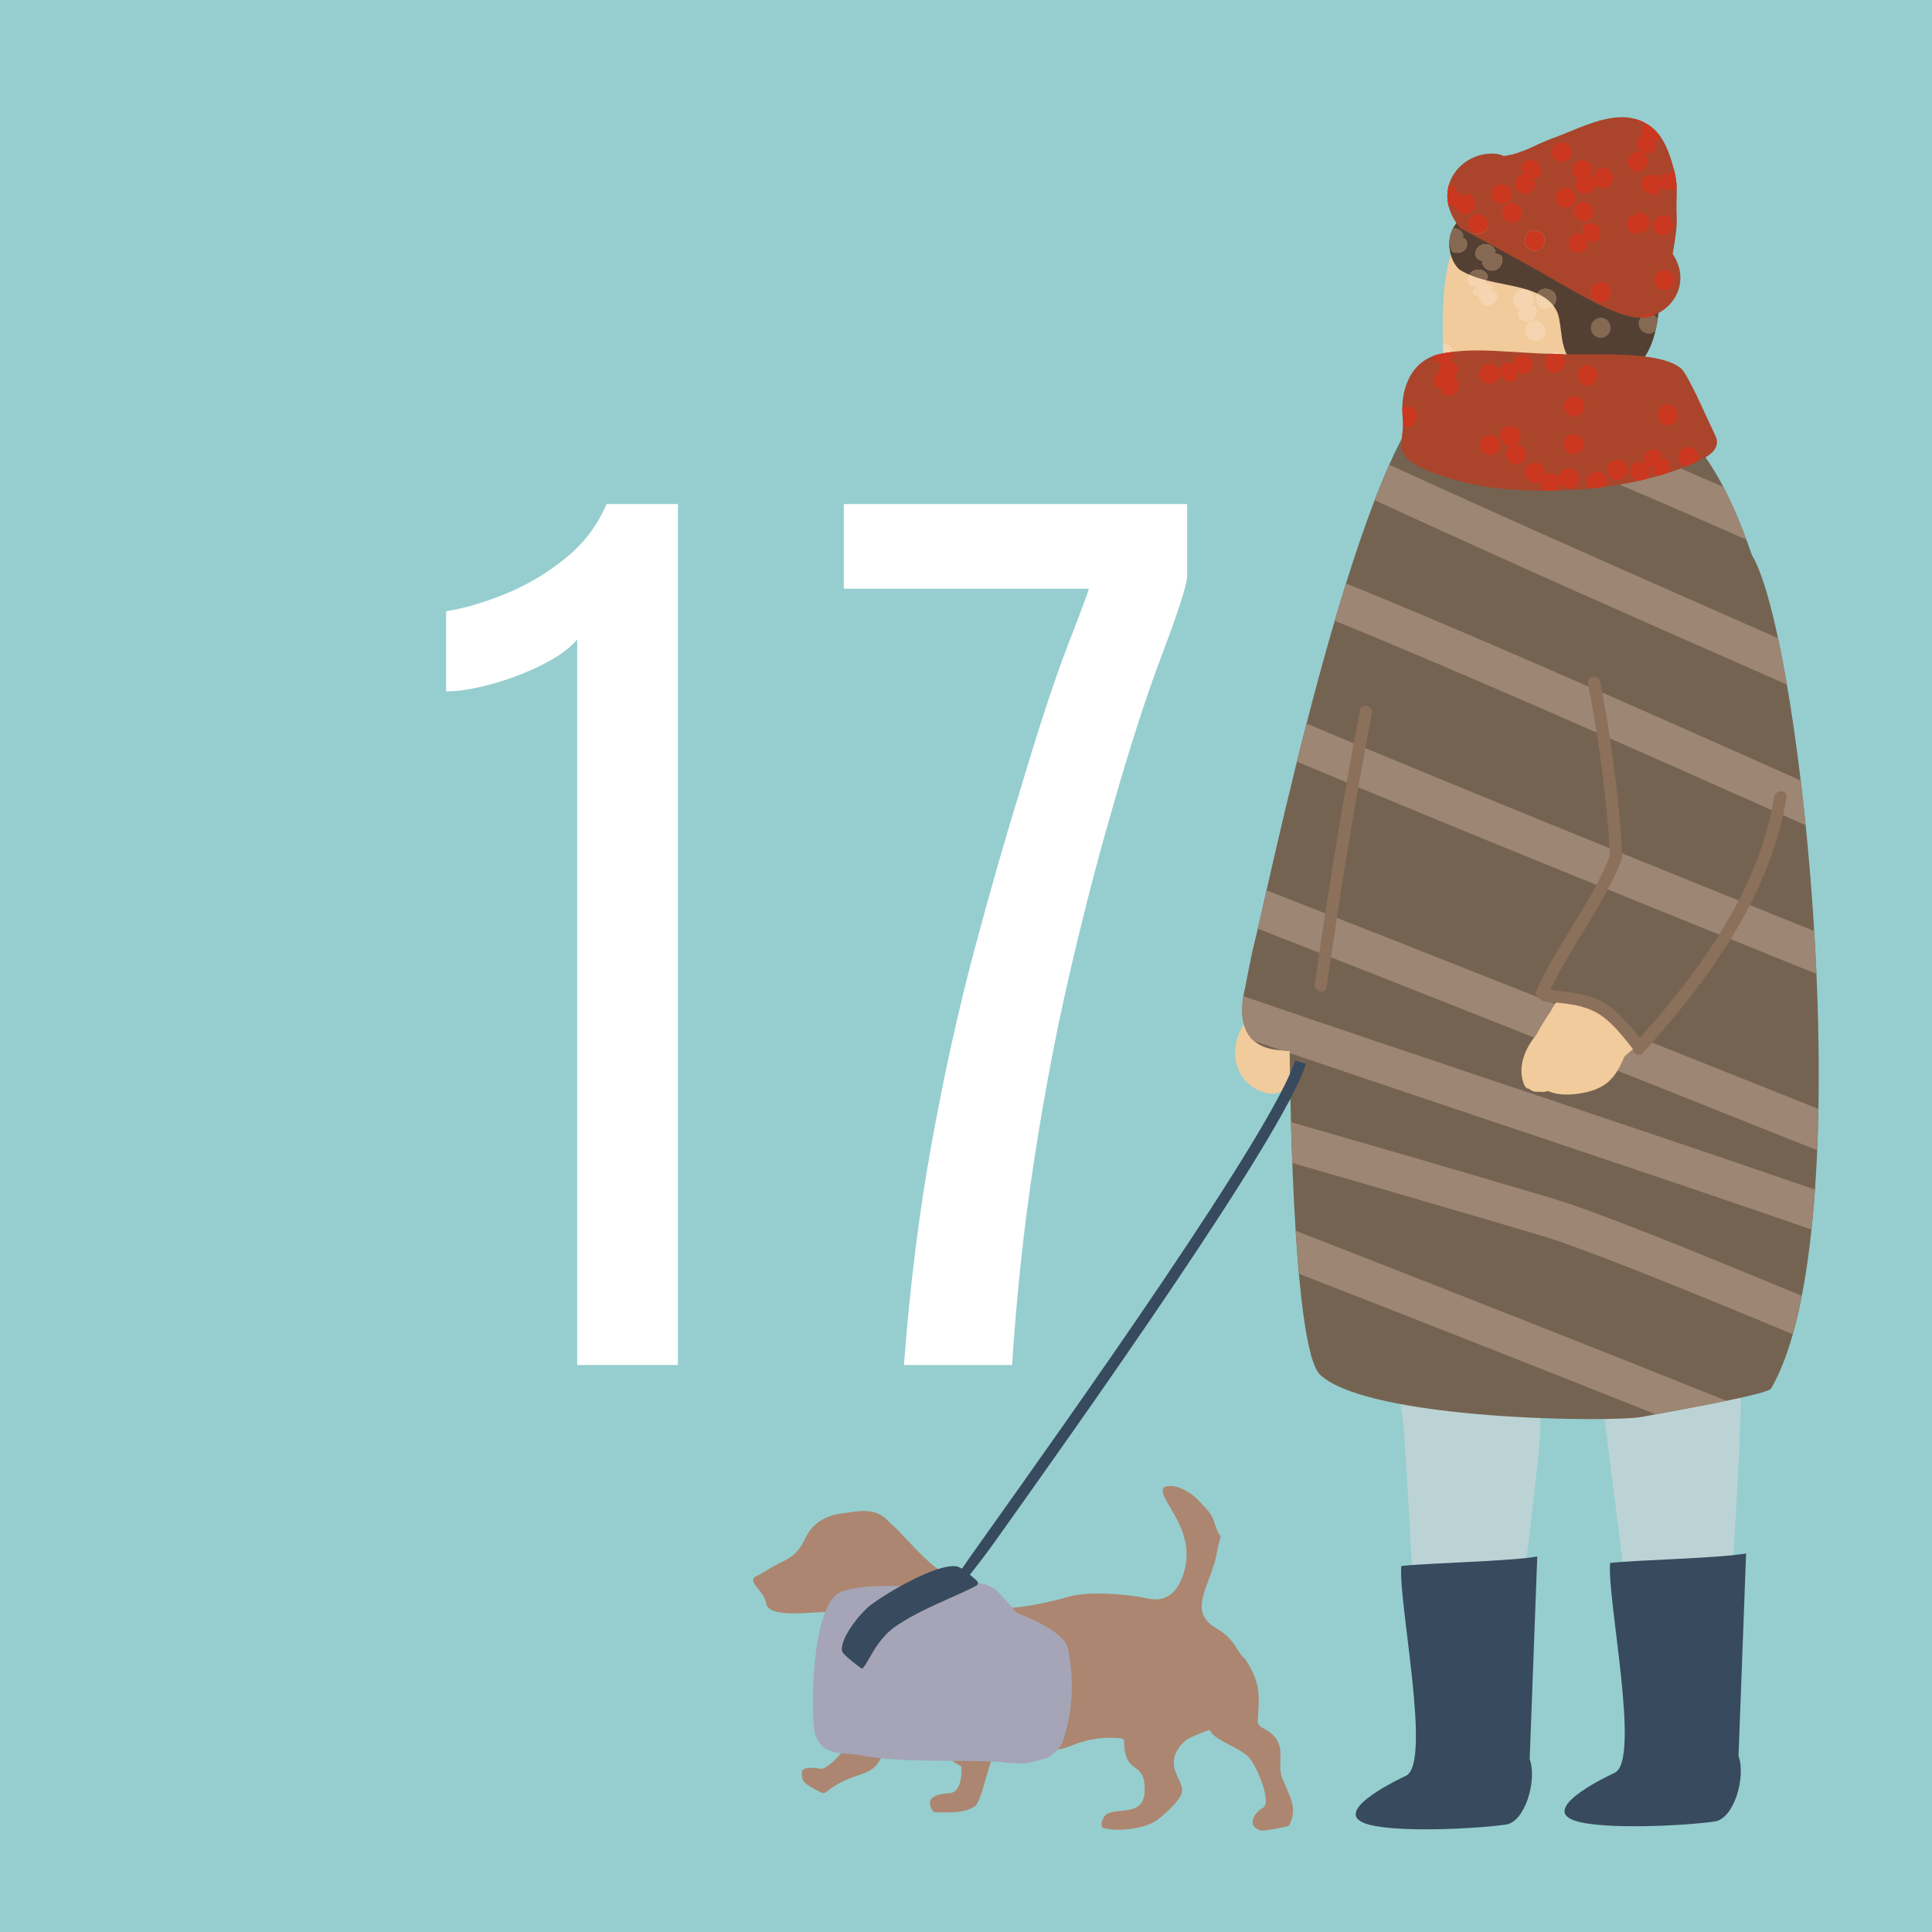 <?xml version="1.0" encoding="UTF-8"?>
<svg id="Layer_2" data-name="Layer 2" xmlns="http://www.w3.org/2000/svg" xmlns:xlink="http://www.w3.org/1999/xlink" viewBox="0 0 135 135.001">
  <rect x="0" y="0" width="135" height="135.001" fill="#333333" stroke="none"/>
  <defs>
    <clipPath id="clippath">
      <rect x="0" y=".001" width="135" height="135" fill="none" stroke-width="0"/>
    </clipPath>
  </defs>
  <g id="Layer_1-2" data-name="Layer 1">
    <g>
      <rect x="0" width="135" height="135" fill="#96cecf" stroke-width="0"/>
      <g clip-path="url(#clippath)">
        <path d="m101.573,17.27c.13-.3.338-.45.564-.488.076-.071.155-.133.246-.18.072-.038.143-.074.22-.099.757-.676,2.293-.834,3.167-.773,1.708.118,3.434.916,4.425,2.347,1.205,1.741,1.05,4.131.574,6.091-.58,2.38-.583,2.772-2.464,4.312-1.792,1.463-5.618,1.613-5.62,1.61-.907.013-1.398-.634-1.492-1.047-.29-3.104-.849-8.905.38-11.773" fill="#f1cb9b" stroke-width="0"/>
        <path d="m115.958,21.088c.055-.905-.019-1.911-.314-2.781-.619-1.825-2.73-2.763-4.396-3.41-3.083-1.21-9.788-1.43-9.974,2.017-.053.997.455,1.777.786,1.974,1.177.694,2.565.843,3.869,1.143,1.239.281,2.741.793,3.014,2.212.244,1.268.111,2.428,1.192,3.352.342.29.707.488,1.081.609.28.445.89.667,1.325.158.018-.023.037-.047.058-.071,1.205-.215,3.083-.669,3.359-5.203" fill="#544033" stroke-width="0"/>
        <path d="m116.879,17.743c.155-.909.326-1.849.281-2.672-.064-1.242.14-1.992-.182-3.196-.316-1.178-.732-2.507-1.881-3.206-2.05-1.244-4.495.239-6.623.996-1.136.404-2.019,1.049-3.4,1.238-.185-.092-.403-.153-.655-.167-1.366-.072-2.613.737-3.092,1.935-.455,1.145-.064,2.376.732,3.287.008.01,3.455,1.817,6.174,3.393,2.841,1.644,5.49,3.219,7.029,2.776,1.828-.525,2.85-2.544,1.617-4.384" fill="#aa452b" stroke-width="0"/>
        <path d="m108.326,25.974c-.333-.181-.471-.642-.272-1.01.163-.3.632-.455.966-.274.334.179.426.639.266.937-.2.371-.624.526-.96.347m-.696-5.693c.365-.211.745-.075.996.22.203.336.09.754-.229.967-.337.205-.772.128-.975-.209-.196-.355-.094-.754.208-.978m-2.943,5.452c-.198-.264-.612-.421-.969-.23-.31.242-.413.641-.218.996.205.337.639.414.977.211.327-.143.431-.631.21-.977m2.494-3.446c.249-.249.3-.677.033-.983-.036-.016-.101.018-.135-.003.183-.378.062-.829-.271-1.009-.336-.179-.795-.043-.994.327-.162.297-.034.776.3.957.034.018.074-.053.107-.033-.114.256-.247.502-.045.677.248.295.712.319,1.005.067m-2.957-2.05c.004-.089.103-.104.067-.123-.063-.262-.331-.269-.541-.385.094-.174.26-.314.168-.52-.186-.329-.6-.483-.938-.28-.345.132-.519.582-.333.909.11.218.363.13.53.152-.095.176-.284.232-.255.474.022.171.281.152.404.218.043.341.194.65.507.66.383.048.767-.199.804-.564.046-.294-.201-.427-.413-.541m1.958,4.577c.362-.123.766.095.861.466.113.378-.131.791-.501.888-.225.038-.334-.183-.498-.339.027.243.08.52-.131.7-.329.232-.747.166-.96-.197-.232-.285-.2-.722.13-.954.182-.128.463.024.673.139.012-.314.102-.652.426-.703m-1.759-7.128c.192.106.434.077.526.287.106.351-.131.791-.484.895-.38.114-.784-.104-.878-.474-.007-.074.083-.114.066-.123-.194-.104-.443-.148-.516-.35-.115-.378.093-.719.472-.832.38-.112.766.096.88.474.007.072-.065.035-.066.123m2.429,4.833c.331-.231.756-.137.996.22.232.285.164.702-.129.951-.319.217-.737.149-1.005-.155-.251-.293-.157-.719.138-1.016m.972-6.129c.203.338.128.773-.174.996-.285.232-.755.136-.987-.148-.204-.336-.128-.773.157-1.005.3-.223.737-.147,1.004.157m-6.761,11.234c.263.043.532-.032.719-.259.216-.27.187-.761-.11-1.013-.07-.038-.109.034-.161.005.183-.129.405-.329.35-.607-.077-.256-.29-.476-.538-.534.064-.058.124-.129.168-.211.161-.298.024-.759-.31-.938-.109-.059-.229-.083-.348-.078.041,1.282.135,2.54.23,3.635m9.295-1.836c-.083.107-.128.24-.128.383.045-.119.087-.247.128-.383m-7.402-9.534c.157.082.343.109.525.061.232-.07.397-.235.472-.433-.359.082-.705.204-.997.372m-1.383,1.016c-.041.092-.078.189-.114.288.012.011.027.019.042.027.335.181.778.033.94-.265.145-.272.036-.497-.137-.674-.057.041-.114.087-.167.136-.226.038-.434.188-.564.488" fill="#f4d5af" stroke-width="0"/>
        <path d="m106.246,14.517c-.203-.336-.637-.415-.938-.278-.346.218-.486.689-.254.973.203.338.647.487.947.263.356-.194.467-.61.245-.958m6.296,8.487c-.039.365-.415.641-.779.6-.399-.058-.665-.449-.592-.795.037-.366.396-.65.779-.602.384.048.63.432.592.797m-9.062-6.688c.381-.113.58-.483.502-.843-.123-.361-.51-.569-.849-.528-.381.114-.644.516-.529.897.121.361.508.569.876.474m.942,1.371c.001-.089.073-.051.066-.123-.114-.379-.499-.587-.88-.474-.378.112-.587.454-.472.832.073.201.322.246.517.35.017.008-.074.049-.067.122.094.37.498.589.878.474.353-.104.59-.543.485-.895-.093-.21-.335-.181-.527-.286m3.402-1.296c.203.337.127.772-.174.996-.285.231-.756.136-.988-.149-.204-.336-.127-.772.157-1.004.3-.224.737-.147,1.005.157m2.948.342c.237.197.58.314.839.045.284-.232.317-.669.048-.972-.232-.285-.696-.309-.981-.075-.22.198-.075.435-.019.624-.363-.128-.729-.077-.927.203-.234.351-.15.783.155,1.016.37.198.766.096.991-.238.139-.175-.031-.403-.106-.603m1.719,3.336c.131.389.037.815-.336,1.001-.326.141-.742-.015-.928-.341-.203-.34-.056-.737.316-.921.337-.205.762-.065.948.261m3.182,3.068c-.053.046-.113.086-.181.121-.309.151-.733.012-.909-.333-.17-.319-.077-.743.314-.921.338-.203.762-.064.939.28-.045.309-.1.594-.163.853m-5.307,2.639c.087-.105.212-.186.369-.227.379-.114.748.086.862.466.045.17.019.355-.058.513-.128-.08-.24-.192-.324-.324-.289-.093-.574-.233-.849-.428m-2.943-5.264c.051-.087.121-.165.206-.23.365-.211.745-.075.996.22.169.281.119.617-.087.846-.285-.363-.679-.633-1.115-.836m-4.754-1.316c.071-.12.179-.217.31-.266.338-.203.752-.05.938.28.065.144.002.257-.075.373-.401-.102-.795-.225-1.173-.387m-1.126-3.259c.329-.03.638.171.737.502-.004.09-.075.051-.067.122.217.186.398.442.227.759-.162.298-.605.447-.94.266-.209-.114-.132-.298-.188-.489-.013-.018-.026-.031-.042-.043,0-.046.002-.094.004-.14.02-.367.114-.691.269-.977m1.342-1.187c-.114.12-.259.198-.409.225.128-.081.264-.157.409-.225m2.416-.603c-.052.034-.109.061-.171.083-.147.045-.299.039-.436-.009.2-.03.401-.054.607-.074m4.419.296c-.302.135-.624.086-.831-.157.285.045.563.098.831.157m1.62.49c-.009.066-.029.131-.062.189-.199.37-.62.436-.955.256-.317-.171-.46-.513-.301-.863.446.109.863.238,1.226.382l.092.036m4.628,5.257c-.104-.054-.193-.136-.254-.242-.174-.317-.138-.686.124-.901.073.376.115.761.13,1.143" fill="#866952" stroke-width="0"/>
        <path d="m110.97,14.184c-.334-.181-.76-.024-.921.275-.201.37-.058.74.275.919.334.181.755.114.955-.256.162-.298.025-.759-.309-.938m-4.723.333c-.203-.336-.638-.415-.939-.278-.345.218-.485.689-.253.974.203.337.646.486.946.262.356-.194.467-.61.246-.958m9.694,4.462c.348-.22.783-.143.977.212.205.337.092.754-.21.975-.355.196-.808.109-.994-.218-.194-.355-.128-.773.227-.969m-6.881-5.76c-.337.205-.448.623-.245.959.213.364.631.433.994.219.298-.134.404-.622.208-.888-.213-.365-.636-.501-.957-.29m-.622-2.674c-.073.348.201.722.602.779.365.04.731-.218.786-.574.049-.384-.227-.757-.592-.796-.401-.057-.749.209-.796.591m7.216,4.761c.224-.288.647-.354.952-.122.305.233.38.683.138,1.006-.242.277-.699.327-1.004.092-.295-.249-.345-.662-.086-.976m-12.173,1.01c.38-.113.579-.483.501-.843-.122-.361-.51-.569-.849-.528-.38.114-.643.516-.529.897.121.361.508.569.877.474m7.822-3.915c.003-.094.029-.188.071-.27.2-.368.642-.517.977-.336.352.19.471.64.271,1.01-.161.3-.603.447-.954.257-.091-.049-.164-.116-.222-.196-.005.189-.079.377-.218.503-.285.232-.759.225-1.027-.077-.196-.266-.119-.7.056-.902-.087-.048-.179.039-.238-.061-.241-.355-.164-.791.156-1.005.3-.223.737-.146.969.139.188.327.112.673-.136.924.116-.003.218-.109.278-.009l.017.023Zm-3.479,3.99c.203.337.128.772-.174.996-.285.231-.756.136-.987-.149-.205-.336-.128-.772.157-1.004.3-.224.736-.147,1.004.157m-1.409-4.918c.197-.28.628-.363.962-.183.314.26.399.691.22.981-.198.279-.481.217-.755.138.194.104.397.145.455.334.014.394-.239.735-.645.812-.402.032-.733-.237-.782-.65-.016-.395.237-.733.614-.758.036.018.023.081.088.047-.173-.184-.352-.44-.157-.721m4.357,5.261c.075.199.246.428.106.602-.225.334-.621.436-.991.238-.305-.233-.389-.665-.155-1.016.198-.28.565-.331.928-.203-.057-.189-.201-.426.019-.624.285-.234.748-.21.98.075.27.304.237.74-.048.972-.259.269-.602.152-.839-.044m-6.065-3.822c.36-.123.766.097.878.474.106.353-.092.721-.455.844-.379.115-.783-.104-.878-.474-.115-.38.085-.748.455-.844m7.784,7.157c.131.389.038.815-.336,1.001-.326.142-.741-.015-.927-.341-.203-.34-.056-.737.315-.921.338-.205.762-.065.948.261m2.403-3.857c-.036-.019-.07-.038-.089-.048-.285.234-.704.254-.973-.049-.233-.283-.208-.749.076-.981.045-.042.169.024.278-.008.063-.034-.005-.161.06-.195.372-.184.813-.037.945.352.186.327.075.743-.297.929m-.583-4.221c.4.058.742-.235.815-.583.073-.344-.191-.738-.546-.839-.384-.048-.748.208-.832.573-.066.418.162.792.563.849m.329,10.211c.063-.08.148-.148.257-.198.227-.136.49-.119.693.011-.106.042-.215.081-.328.112-.193.055-.399.079-.622.075m-13.383-9.334c.184.01.345.095.456.29.015.099-.067.122-.069.213.104.056.329.019.351.189.031.154-.141.219-.189.351.194-.279.602-.445.936-.266.336.183.439.624.277.921-.2.369-.625.526-.96.345-.333-.181-.418-.613-.253-1-.106.195-.078.435-.266.493-.106.031-.209.036-.31.022-.13-.508-.135-1.04.027-1.558m13.681-4.287c-.232-.126-.47-.218-.711-.28.014.021.029.041.046.058.159.195.423.266.665.222m1.073.948c-.067.126-.171.232-.309.307-.017-.01-.053-.027-.087-.048.072.29.169.57-.051.767-.266.243-.715.227-.981-.076-.242-.265-.236-.739.048-.972.073-.051.123.066.196.015q-.036-.02-.07-.037c-.157-.295-.057-.665.239-.873l.101.057c.375.229.673.526.914.86m1.151,3.615c-.017-.003-.031.143-.082.114-.101.016-.07-.126-.159-.085-.215.02-.472.2-.655.033-.122-.065.018-.239-.042-.342.022.173-.109.328-.302.475-.056.105,0,.295-.09.337-.137.085-.193-.106-.328-.109,0,0-.02.078-.037.07-.072-.038-.068-.128-.159-.084-.158-.087-.347-.03-.45-.177-.042-.089.066-.123.06-.194-.05-.118-.239-.062-.225-.214-.033-.402.237-.734.631-.748.035.02.053.029.087.048,0,0-.007-.072.029-.053.344-.133.612.17.762.479-.004-.16-.15-.309-.048-.501.167-.139.343-.045.512-.021.136-.085.153-.326.269-.331l.032-.003.011.037c.128.475.172.878.184,1.269" fill="#cb381f" stroke-width="0"/>
        <path d="m86.984,71.486c.038-.29.089-.573.138-.839.102-.537.913-.283.82.253.035-.004.068-.008.103-.006.486.016.731.507.866,1.092.009,0,.019.001.027.001.161-.203.357-.335.6-.324.249.009.413.149.522.352.231-.132.591-.034.638.263.021.137.036.272.048.402.058.037.111.088.146.146.444.725.299,1.723-.078,2.458-.236.455-.611.718-1.038.806-.016.017-.03.034-.045.048-.568.495-1.473.259-2.054-.095-1.634-.998-1.73-3.111-.693-4.557" fill="#f1cb9b" stroke-width="0"/>
        <path d="m111.956,98.037c-1.313-6.579-2.824-13.137-3.192-19.896-.051-.962,1.255-1.535,1.565-.563.077.076.312.426.325.061.066-1.047,7.576,3.317,7.816,4.447.085.399.165.802.244,1.204.268-.731,1.451-.733,1.606.266.73,4.652,1.175,9.357,1.317,14.079.068,2.305-.986,20.655-1.649,24.483-.207,1.194-1.719,1.392-3.08,1.01-.568-.159-1.744-1.347-1.744-1.347-.002,0-.237-.959-.353-1.699-.456-2.967-2.701-21.267-2.855-22.045" fill="#bcd3d5" stroke-width="0"/>
        <path d="m98.086,99.749c-.849-6.671-1.896-13.344-1.811-20.115.012-.962,1.333-1.42,1.574-.427.076.093.264.449.314.091.134-1.039,7.213,3.961,7.376,5.114.057.408.108.815.157,1.221.316-.703,1.475-.603,1.562.406.406,4.703.531,9.43.357,14.152-.087,2.303-2.338,20.509-3.242,24.269-.281,1.171-1.78,1.236-3.09.738-.547-.206-1.623-1.494-1.623-1.494,0,0-.169-.975-.232-1.724-.251-3-1.242-21.443-1.342-22.231" fill="#bcd3d5" stroke-width="0"/>
        <path d="m87.627,65.996c.875-3.361,7.056-33.798,12.552-38.479.953-.811,2.397-.827,3.278.118.136.147.245.31.337.486.058-.048.118-.097.183-.141.682-.473,1.799-.657,2.525-.127.171-.201.384-.378.648-.521.532-.287,1.27-.35,1.894-.15.108-.226.207-.437.311-.659,1.304-1.183,7.999,1.305,6.666,1.769,1.36,1.045,2.501,2.692,3.276,3.838,1.371,2.04,2.313,4.335,3.117,6.647,3.572,5.919,7.746,47.293,1.335,58.261-.348.44-7.398,1.644-8.994,1.964-2.002.403-19.093.25-22.51-2.938-2.026-1.886-2.125-22.62-2.125-22.62,0,0-.336-.029-.82-.073-2.527-.234-2.797-2.331-2.296-4.364.04-.158.393-2.126.623-3.011" fill="#756352" stroke-width="0"/>
        <path d="m120.635,97.881c-8.127-3.266-18.703-7.442-30.101-11.883.065,1.025.14,2.038.227,3.005,9.179,3.579,17.777,6.968,24.927,9.822,1.26-.235,3.255-.597,4.947-.944m5.267-7.333c-.185.951-.394,1.85-.627,2.681-8.473-3.524-14.894-6.092-17.578-6.888-5.848-1.734-11.639-3.419-17.398-5.075-.038-1.006-.068-1.969-.092-2.856,6.019,1.729,12.092,3.496,18.256,5.324,2.735.808,9.082,3.342,17.439,6.814m.923-7.425c-.068.957-.15,1.888-.246,2.792-5.968-2.074-12.969-4.424-20.483-6.945-5.141-1.726-10.521-3.53-15.975-5.384l-.001-.142-.561-.049-1.936-.66c-.81-.704-.948-1.891-.743-3.124,6.848,2.343,13.65,4.625,20.079,6.783,7.249,2.432,14.026,4.707,19.866,6.729m-27.42-54.785c7.489,2.793,15.103,6.043,22.626,9.375-.465-1.257-.985-2.496-1.608-3.683-5.127-2.248-10.291-4.441-15.425-6.46-.377.065-.737.212-1.021.41-.065.044-.125.093-.183.141-.092-.176-.201-.339-.338-.486-.88-.945-2.324-.929-3.277-.118-.256.219-.515.493-.774.821m-3.349,6.609c.337-.876.677-1.703,1.02-2.471,8.294,3.798,17.766,7.986,27.167,12.119.212.993.419,2.079.621,3.24-9.901-4.35-19.968-8.799-28.808-12.888m-2.794,8.431c8.203,3.326,20.057,8.55,32.911,14.29-.109-1.064-.223-2.111-.345-3.129-12.428-5.544-23.826-10.556-31.774-13.772-.268.856-.532,1.731-.792,2.611m-2.639,9.839c.215-.868.44-1.756.672-2.655,11.075,4.641,22.647,9.314,33.332,13.628l2.142.865c.059.994.112,1.995.156,2.994l-3.309-1.337c-10.571-4.266-22.003-8.883-32.993-13.495m-2.732,11.674c9.329,3.635,23.447,9.242,39.086,15.482.04-.95.07-1.913.087-2.89-15.472-6.173-29.392-11.698-38.564-15.271-.248,1.086-.452,1.994-.609,2.679" fill="#9d8673" stroke-width="0"/>
        <path d="m106.368,75.358c-.22-1.028.24-2.159.957-3.005.298-.549.62-1.084.971-1.601.127-.215.253-.428.382-.639.055-.091.127-.147.203-.176.038-.073.075-.149.113-.223.07-.142.181-.203.293-.208.15-.069.326-.051.454.03.208-.088.489.034.586.246.28-.242.816.07.679.474-.013.041-.025.082-.039.121.027-.043.055-.085.084-.128.259-.399.934-.112.769.358-.016.05-.035.096-.052.143.164-.013.331.086.417.239.195-.036.411.092.489.283.261-.259.678-.078.733.225.281.033.522.321.319.636-.01.019-.024.039-.036.058.224.07.403.301.319.525.188.149.264.432.034.635-.184.159-.361.319-.54.479-.271.663-.594,1.315-1.146,1.787-.652.553-1.538.756-2.369.839-.6.058-1.265.031-1.826-.223-.201.072-.409.083-.609.049-.261.045-.517-.037-.721-.204-.12-.012-.234-.079-.3-.229-.053-.109-.093-.221-.127-.337-.022-.045-.034-.096-.037-.154" fill="#f1cb9b" stroke-width="0"/>
        <path d="m107.325,69.302c1.454-3.32,3.848-6.135,5.177-9.517.002-.005.003-.007.005-.01-.247-4.025-.761-8.023-1.542-11.978-.109-.542.741-.689.848-.147.783,3.977,1.299,7.995,1.545,12.04.003.068-.007.131-.027.187.01.067.003.136-.027.215-1.271,3.233-3.507,5.944-4.977,9.075,3.435.35,4.153.742,6.26,3.363,4.299-4.833,8.29-10.334,9.388-16.846.092-.538.951-.514.859.032-1.173,6.954-5.423,12.735-10.037,17.864-.273.304-.663.036-.697-.289-2.052-2.603-2.705-3.072-6.146-3.295-.125-.009-.762-.396-.629-.694" fill="#8b705c" stroke-width="0"/>
        <path d="m91.875,68.76c.902-6.404,1.952-12.784,3.15-19.138.1-.542.931-.324.828.218-1.197,6.356-2.245,12.737-3.149,19.14-.075.546-.906.322-.829-.22" fill="#8b705c" stroke-width="0"/>
        <path d="m121.481,122.698l.529-14.148c-1.944.339-7.35.435-9.5.66-.244,2.425,2.164,13.791.32,14.661-.073.036-5.38,2.463-2.8,3.346,1.905.649,7.631.372,9.792.061,1.326-.189,2.195-3.067,1.659-4.58" fill="#384a5e" stroke-width="0"/>
        <path d="m106.888,122.911l.53-14.148c-1.945.339-7.349.436-9.499.661-.244,2.425,2.162,13.792.32,14.662-.075.034-5.38,2.462-2.802,3.344,1.907.651,7.633.373,9.795.063,1.325-.188,2.191-3.066,1.656-4.582" fill="#384a5e" stroke-width="0"/>
        <path d="m119.875,30.472c-.5-1.035-1.912-4.281-2.381-4.699-1.464-1.307-6.142-.942-8.099-1.017-.512-.018-1.129-.044-1.789-.058-.899-.052-1.796-.095-2.681-.153-1.386-.092-2.948-.107-4.283.184-2.129.459-2.843,2.609-2.616,4.519.1,1.304-.52,2.174.489,2.952,1.34,1.03,4.545,1.775,6.305,1.939,8.594.815,13.885-1.897,13.982-2.014.839-.323,1.417-.94,1.073-1.653" fill="#aa452b" stroke-width="0"/>
        <path d="m104.686,25.733c-.197-.264-.612-.421-.968-.23-.311.242-.413.642-.219.996.205.338.64.414.977.211.328-.143.432-.63.21-.977m4.841,2.137c.285-.232.758-.227.989.058.268.303.246.769-.039,1.001-.322.302-.742.235-1.007-.066-.28-.244-.267-.689.057-.993m-3.134,4.417c.293-.251.307-.698.039-1.001-.133-.164-.342-.241-.551-.231.195-.104.337-.289.361-.508.037-.365-.237-.74-.602-.779-.391-.073-.764.2-.804.564-.047.382.207.751.609.807l.121.005c-.044.024-.085.051-.123.084-.284.233-.281.689-.013.992.23.285.679.299.963.067m-.211-7.473c.361-.122.765.095.861.466.112.378-.131.791-.501.888-.225.038-.335-.182-.498-.339.027.244.08.52-.132.701-.329.231-.747.165-.96-.198-.232-.285-.199-.721.13-.953.183-.128.464.024.673.138.012-.314.103-.652.427-.703m-2.471,5.706c.32-.213.738-.147.991.148.237.357.143.783-.159,1.005-.319.214-.738.146-.987-.147-.205-.338-.162-.791.155-1.006m9.23,1.624c-.376.025-.663.347-.613.76.013.392.38.682.75.631.431-.086.689-.399.641-.812-.06-.351-.382-.682-.778-.579m-3.381-.509c-.305-.233-.401-.604-.184-.962.227-.334.656-.419.962-.184.335.181.41.629.184.962-.196.28-.592.384-.962.184m6.575-2.08c-.336-.181-.419-.612-.186-.962.209-.344.659-.419.964-.184.334.181.426.638.201.97-.216.36-.667.435-.979.176m-5.032-2.628c-.368.095-.745-.176-.841-.544-.112-.38.077-.73.473-.834.38-.114.748.086.863.466.095.368-.134.791-.495.912m4.111,5.675c-.015-.012-.029-.026-.042-.048-.002.055.019.053.042.048m2.589-.005c-.353-.085-.576-.375-.515-.762.048-.384.396-.65.796-.592.382.048.657.423.584.769-.016.085-.04.162-.07.23-.167.086-.434.21-.795.355m-3.346,1.009c-.196-.042-.365-.17-.477-.354-.177-.348-.002-.797.296-.931.326-.144.563.054.771.255-.267-.303-.283-.695.022-1.009.285-.232.759-.225,1.027.078.119.157-.046.294-.026.464.128-.024.202-.119.307-.061.335.181.427.683.195.944-.012.019-.022.038-.034.057-.239.076-.493.151-.766.23-.056-.026-.111-.06-.164-.102-.211-.115-.104-.353-.088-.594-.092.009-.178.051-.248.043.135.295.024.658-.196.835-.199.05-.405.099-.619.145m-3.426.539c-.027-.029-.051-.061-.071-.095-.195-.355-.094-.758.254-.976.319-.214.772-.127.967.225.15.236.147.502.02.71-.376.051-.767.099-1.17.136m-3.164.144c-.186-.142-.287-.365-.222-.621l.012-.063c-.147.111-.329.152-.503.092-.384-.05-.687-.37-.621-.79.084-.365.413-.639.815-.581.382.048.64.413.592.796l-.015.075c.141-.1.324-.15.518-.123.206.024.385.154.493.33.008-.183.082-.367.208-.495.322-.302.759-.227,1.026.077.232.285.21.75-.059.992-.285.232-.747.208-1.015-.095l-.051-.062-.002.033c-.03.174-.126.322-.256.428-.302.007-.607.01-.92.007m-9.88-5.797c.204-.107.446-.119.649-.01.369.2.471.642.271,1.01-.15.278-.527.435-.875.295.009-.171.009-.352-.006-.539-.029-.249-.043-.501-.039-.756m3.557-3.913c.029.15.013.302-.053.426-.045.082-.104.154-.169.212.249.058.462.278.539.533.054.278-.167.478-.35.607.051.029.091-.042.16-.004.297.252.326.743.111,1.012-.261.316-.68.338-1.016.157-.123-.066-.019-.259-.048-.413-.123-.066-.288.072-.373-.064-.278-.287-.164-.795.155-1.006l.036.018c-.041-.24.035-.482.206-.649-.085-.011-.169-.034-.245-.075-.178-.096-.294-.27-.335-.464.15-.058.311-.104.479-.14.292-.065.594-.113.903-.15m7.56.167c.265.208.328.61.181.881-.199.371-.624.526-.96.347-.332-.181-.47-.641-.271-1.01.055-.102.145-.185.253-.247.282.008.549.019.797.029m9.526,3.056c-.092-.106-.157-.232-.177-.367l.177.367" fill="#cb381f" stroke-width="0"/>
        <path d="m91.256,74.334c-1.576,5.059-15.944,25.249-21.702,33.341-1.406,1.974-2.315,2.957-2.296,3.076l-.39.063-.239.319-.002-.002-.128-.097-.025-.158c-.031-.197.91-1.523,2.433-3.663,5.736-8.058,20.05-28.176,21.59-33.114l.759.235Z" fill="#384a5e" stroke-width="0"/>
        <path d="m62.239,106.458c-1.004-1.161-1.995-.901-3.398-.709-1.081.146-2.014.602-2.567,1.732-.789,1.627-1.345,1.335-2.909,2.377-.01.007-.307.177-.312.177-1.128.43.332.989.483,2.002.196,1.334,4.81.284,5.315.659l.111.083c.019.015,1.635,1.063,1.645,1.151-.037.193.406,1.436.232,2.08-.482,1.777-.281,3.843-1.238,5.417-.317.525-1.79,2.409-2.373,2.145-.328-.048-1.107-.145-1.197.235-.018.631.083.762.864,1.19,1.018.556.418.287,1.924-.481,1.464-.742,2.25-.43,2.904-2.005.194-.472,1.162-2.22,1.662-1.779,1.085.957,2.588,2.009,3.791,2.703,0,0,.154,1.806-.827,1.864-1.054.062-1.804.382-1.103,1.337,1.024,0,2.015.095,2.793-.373l.082-.05c.477-.288.951-3.168,1.5-3.964h.094c2.111,0,3.555.397,5.237-.304.991-.413,2.269-.621,3.369-.474.087.012.033.054.22.054,0,2.724,1.446,1.3,1.446,3.55,0,2.153-2.395.975-2.869,1.938-.144.286-.18.344-.115.685.834.319,2.95.147,3.847-.521.843-.628,1.697-1.529,1.752-2.006.097-.871-1.506-1.927.223-3.545.165-.155,1.504-.735,1.724-.735.14.665,2.435,1.347,2.827,2.048.478.58,1.506,3.037.876,3.383-.6.329-1.201,1.26-.17,1.583.21.066,1.687-.237,1.985-.324.626-1.233.104-1.924-.459-3.307-.496-1.221.608-2.551-1.437-3.561-.106-.052-.249-.221-.29-.354.121-1.961.244-2.698-.885-4.452-.6-.457-.626-1.322-2.029-2.147-2.05-1.202-.365-3.005.034-5.123.441-2.326.392-.433-.168-2.323-.173-.586-.646-.99-1.028-1.411-.549-.604-1.72-1.347-2.491-.969-.575.805,2.665,3.063,1.231,6.439-.469,1.105-1.258,1.572-2.409,1.313-1.399-.312-4.106-.518-5.493-.104-.945.283-4.181,1.069-4.977.628-.64-.357-.776-.169-1.767-.827-1.127-.751-1.686-1.193-2.739-2.04-1.043-.841-2.322-2.421-2.921-2.885" fill="#ac8670" stroke-width="0"/>
        <path d="m74.622,115.185c-.213-1.078-2.551-2.103-3.494-2.44-.136-.05-.743-.844-1.391-1.511-1.221-1.255-3.715-.302-5.305-.357-1.503-.051-4.206-.207-5.662.355-2.147.828-2.147,8.943-1.804,9.974.525,1.571,2.015,1.214,3.184,1.448,2.598.518,6.5.321,9.336.44.931.039,1.811.273,2.737.005.905-.263,1.287-.193,2.005-1.298.827-2.387.787-4.635.394-6.616" fill="#a5a5b7" stroke-width="0"/>
        <path d="m66.884,109.457c-1.369-.264-4.989,1.874-6.082,2.727-.699.545-2.074,2.231-1.97,3.144-.07.215,1.313,1.234,1.407,1.282.43-.358.929-1.971,2.287-2.926,1.579-1.108,3.32-1.732,5.221-2.646.582-.283.817-.345.333-.742-.393-.324-.79-.711-1.196-.839" fill="#384a5e" stroke-width="0"/>
      </g>
      <g>
        <path d="m40.333,95.379v-50.688c-.547.639-1.384,1.236-2.512,1.794-1.128.56-2.307,1.004-3.538,1.334s-2.268.495-3.11.495v-5.606c1.208-.182,2.563-.575,4.067-1.179s2.911-1.43,4.221-2.478c1.31-1.048,2.284-2.324,2.922-3.828h4.99v60.156h-7.041Z" fill="#fff" stroke-width="0"/>
        <path d="m63.165,95.379c.41-5.469,1.054-10.624,1.931-15.467.877-4.841,1.874-9.352,2.991-13.535,1.116-4.181,2.21-7.991,3.281-11.433,1.253-4.215,2.347-7.53,3.281-9.946.934-2.415,1.413-3.702,1.435-3.862h-17.124v-5.913h23.994v5.093c-.068.707-.666,2.546-1.794,5.521-1.128,2.973-2.353,6.808-3.674,11.501-.957,3.327-1.897,7.002-2.82,11.023-.923,4.022-1.732,8.307-2.427,12.852-.695,4.547-1.202,9.27-1.521,14.168h-7.554Z" fill="#fff" stroke-width="0"/>
      </g>
    </g>
  </g>
</svg>